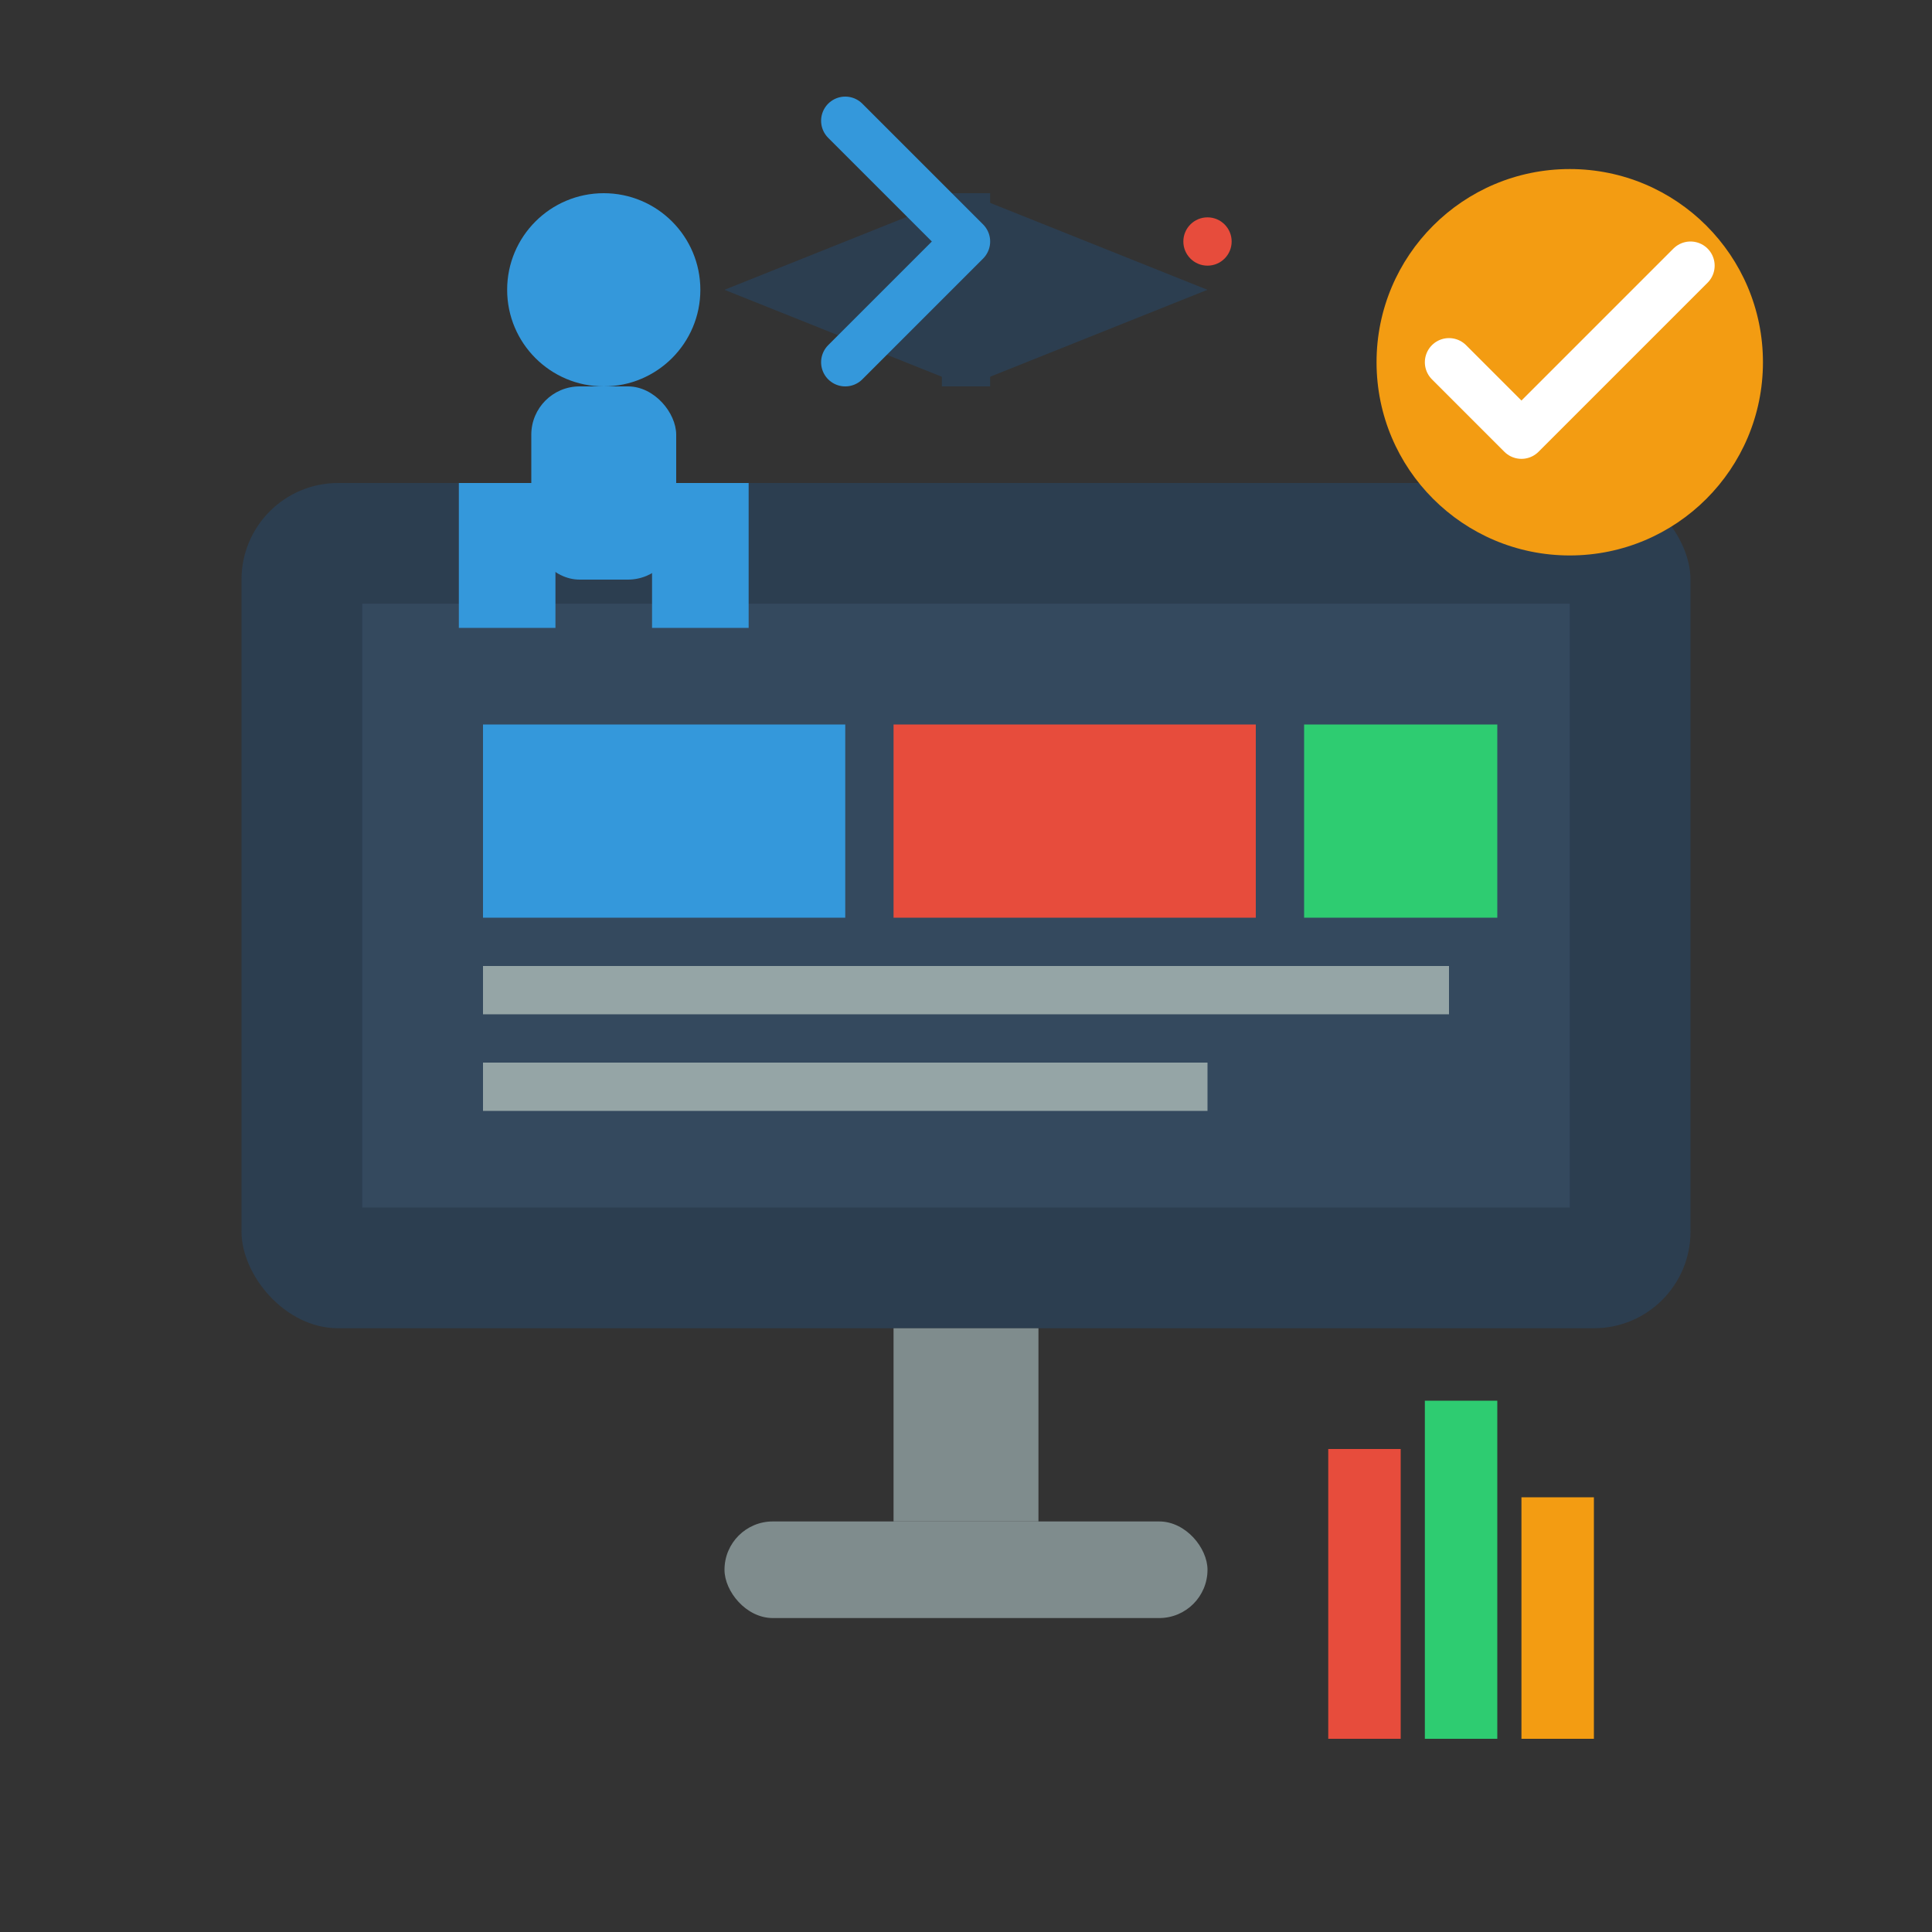<svg width="80" height="80" viewBox="0 0 80 80" fill="none" xmlns="http://www.w3.org/2000/svg">
    <rect x="0" y="0" width="80" height="80" fill="#333333" stroke="none"/>
    <!-- Monitor -->
    <rect x="10" y="20" width="60" height="35" rx="4" fill="#2c3e50"/>
    <rect x="15" y="25" width="50" height="25" fill="#34495e"/>
    
    <!-- Screen content -->
    <rect x="20" y="30" width="15" height="8" fill="#3498db"/>
    <rect x="37" y="30" width="15" height="8" fill="#e74c3c"/>
    <rect x="54" y="30" width="8" height="8" fill="#2ecc71"/>
    <rect x="20" y="40" width="40" height="2" fill="#95a5a6"/>
    <rect x="20" y="44" width="30" height="2" fill="#95a5a6"/>
    
    <!-- Monitor stand -->
    <rect x="37" y="55" width="6" height="8" fill="#7f8c8d"/>
    <rect x="30" y="63" width="20" height="4" rx="2" fill="#7f8c8d"/>
    
    <!-- Person silhouette -->
    <circle cx="25" cy="12" r="4" fill="#3498db"/>
    <rect x="22" y="16" width="6" height="8" rx="2" fill="#3498db"/>
    <rect x="19" y="20" width="4" height="6" fill="#3498db"/>
    <rect x="27" y="20" width="4" height="6" fill="#3498db"/>
    
    <!-- Graduation cap -->
    <polygon points="40,8 50,12 40,16 30,12" fill="#2c3e50"/>
    <rect x="39" y="8" width="2" height="8" fill="#2c3e50"/>
    <circle cx="50" cy="10" r="1" fill="#e74c3c"/>
    
    <!-- Books -->
    <rect x="55" y="60" width="3" height="12" fill="#e74c3c"/>
    <rect x="59" y="58" width="3" height="14" fill="#2ecc71"/>
    <rect x="63" y="62" width="3" height="10" fill="#f39c12"/>
    
    <!-- Training arrows -->
    <path d="M35 5 L40 10 L35 15" stroke="#3498db" stroke-width="2" fill="none" stroke-linecap="round" stroke-linejoin="round"/>
    
    <!-- Certification badge -->
    <circle cx="65" cy="15" r="8" fill="#f39c12"/>
    <path d="M60 15 L63 18 L70 11" stroke="#fff" stroke-width="2" stroke-linecap="round" stroke-linejoin="round"/>
</svg>
